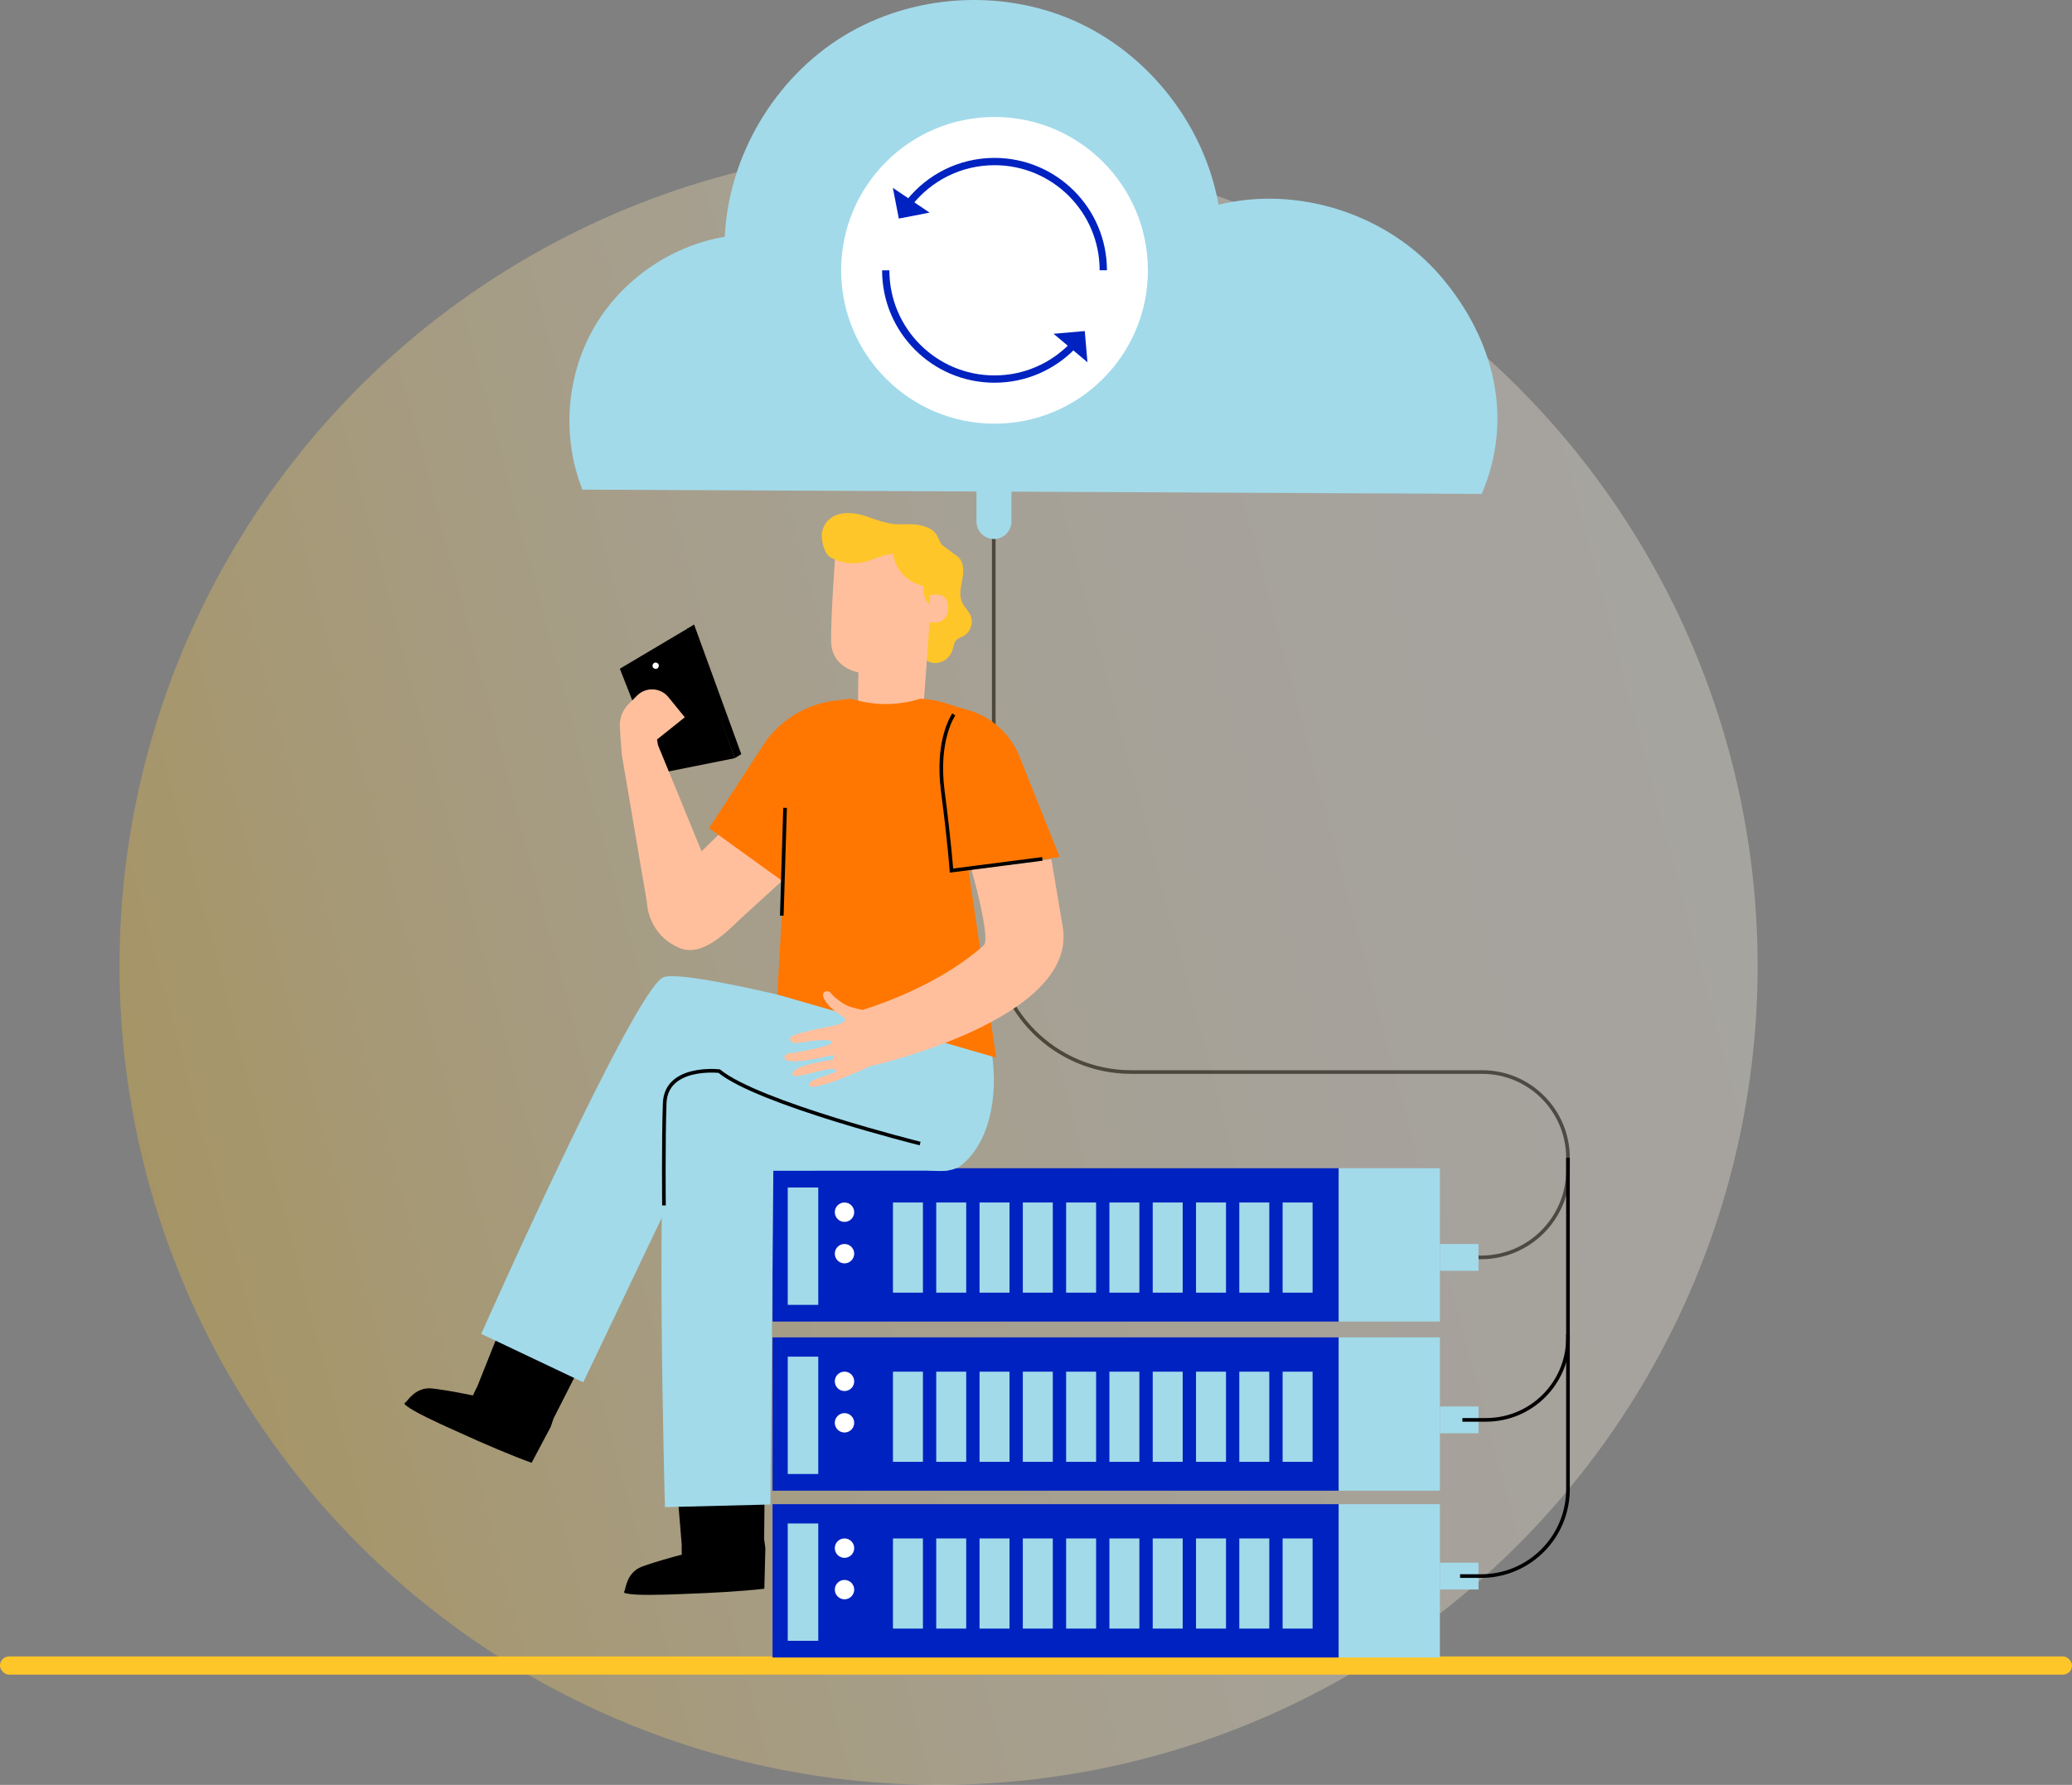 <?xml version="1.0" encoding="UTF-8" standalone="no"?>
<svg
   id="Laag_1"
   viewBox="0 0 568.33 489.647"
   version="1.1"
   width="568.33"
   height="489.647"
   xmlns="http://www.w3.org/2000/svg"
   xmlns:svg="http://www.w3.org/2000/svg">
  <rect x="0" y="0" width="568.33" height="489.647" fill="#808080" stroke="none"/>
  <defs
     id="defs21">
    <style
       id="style2">.cls-1{fill:#0022c0;}.cls-2{fill:#fff;}.cls-3{fill:#ffc629;}.cls-4{fill:#ffbf9d;}.cls-5{fill:#f70;}.cls-6{fill:#a2daea;}.cls-7{fill:url(#Naamloos_verloop_21);opacity:.3;}.cls-8{stroke:#0022c0;stroke-width:2px;}.cls-8,.cls-9{fill:none;stroke-miterlimit:10;}.cls-9{stroke:#000;}</style>
    <linearGradient
       id="Naamloos_verloop_21"
       x1="-1238.88"
       y1="-576.77"
       x2="-789.57"
       y2="-576.77"
       gradientTransform="rotate(-14.83,2855.58,-5041.49)"
       gradientUnits="userSpaceOnUse">
      <stop
         offset="0"
         stop-color="#ffc629"
         id="stop4" />
      <stop
         offset=".14"
         stop-color="#ffd35a"
         id="stop6" />
      <stop
         offset=".28"
         stop-color="#ffde86"
         id="stop8" />
      <stop
         offset=".42"
         stop-color="#ffe8aa"
         id="stop10" />
      <stop
         offset=".57"
         stop-color="#ffefc6"
         id="stop12" />
      <stop
         offset=".71"
         stop-color="#fff4da"
         id="stop14" />
      <stop
         offset=".85"
         stop-color="#fff7e6"
         id="stop16" />
      <stop
         offset="1"
         stop-color="#fff9ea"
         id="stop18" />
    </linearGradient>
  </defs>
  <path
     class="cls-9"
     d="m 272.58,143.327 v 113.06 c 0,20.82 16.88,37.7 37.7,37.7 h 96.26 c 13,0 23.54,10.54 23.54,23.54 v 3.44 c 0,13.18 -10.69,23.87 -23.87,23.87 h -5.97"
     id="path23" />
  <circle
     class="cls-7"
     cx="257.44"
     cy="264.987"
     r="224.66"
     id="circle25"
     style="fill:url(#Naamloos_verloop_21)" />
  <rect
     class="cls-3"
     x="0"
     y="454.407"
     width="568.33"
     height="4.99"
     rx="2.5"
     ry="2.5"
     id="rect27" />
  <g
     id="g139"
     transform="translate(-91.31,-73.773)">
    <g
       id="g61">
      <g
         id="g57">
        <rect
           class="cls-1"
           x="303.21"
           y="394.25"
           width="155.31"
           height="42.06"
           id="rect29" />
        <rect
           class="cls-6"
           x="307.38"
           y="399.54"
           width="8.37"
           height="32.19"
           id="rect31" />
        <path
           class="cls-2"
           d="m 325.61,406.31 c 0,1.47 -1.19,2.66 -2.66,2.66 -1.47,0 -2.66,-1.19 -2.66,-2.66 0,-1.47 1.19,-2.66 2.66,-2.66 1.47,0 2.66,1.19 2.66,2.66 z"
           id="path33" />
        <path
           class="cls-2"
           d="m 325.61,417.69 c 0,1.47 -1.19,2.66 -2.66,2.66 -1.47,0 -2.66,-1.19 -2.66,-2.66 0,-1.47 1.19,-2.66 2.66,-2.66 1.47,0 2.66,1.19 2.66,2.66 z"
           id="path35" />
        <rect
           class="cls-6"
           x="336.24"
           y="403.65"
           width="8.22"
           height="24.73"
           id="rect37" />
        <rect
           class="cls-6"
           x="348.11"
           y="403.65"
           width="8.22"
           height="24.73"
           id="rect39" />
        <rect
           class="cls-6"
           x="359.99"
           y="403.65"
           width="8.22"
           height="24.73"
           id="rect41" />
        <rect
           class="cls-6"
           x="371.86"
           y="403.65"
           width="8.22"
           height="24.73"
           id="rect43" />
        <rect
           class="cls-6"
           x="383.74"
           y="403.65"
           width="8.22"
           height="24.73"
           id="rect45" />
        <rect
           class="cls-6"
           x="395.61"
           y="403.65"
           width="8.22"
           height="24.73"
           id="rect47" />
        <rect
           class="cls-6"
           x="407.49"
           y="403.65"
           width="8.22"
           height="24.73"
           id="rect49" />
        <rect
           class="cls-6"
           x="419.37"
           y="403.65"
           width="8.22"
           height="24.73"
           id="rect51" />
        <rect
           class="cls-6"
           x="431.24"
           y="403.65"
           width="8.22"
           height="24.73"
           id="rect53" />
        <rect
           class="cls-6"
           x="443.12"
           y="403.65"
           width="8.22"
           height="24.73"
           id="rect55" />
      </g>
      <rect
         class="cls-6"
         x="458.52"
         y="394.25"
         width="27.74"
         height="42.06"
         id="rect59" />
    </g>
    <g
       id="g95">
      <g
         id="g91">
        <rect
           class="cls-1"
           x="303.21"
           y="440.65"
           width="155.31"
           height="42.06"
           id="rect63" />
        <rect
           class="cls-6"
           x="307.38"
           y="445.94"
           width="8.37"
           height="32.19"
           id="rect65" />
        <path
           class="cls-2"
           d="m 325.61,452.71 c 0,1.47 -1.19,2.66 -2.66,2.66 -1.47,0 -2.66,-1.19 -2.66,-2.66 0,-1.47 1.19,-2.66 2.66,-2.66 1.47,0 2.66,1.19 2.66,2.66 z"
           id="path67" />
        <path
           class="cls-2"
           d="m 325.61,464.09 c 0,1.47 -1.19,2.66 -2.66,2.66 -1.47,0 -2.66,-1.19 -2.66,-2.66 0,-1.47 1.19,-2.66 2.66,-2.66 1.47,0 2.66,1.19 2.66,2.66 z"
           id="path69" />
        <rect
           class="cls-6"
           x="336.24"
           y="450.06"
           width="8.22"
           height="24.73"
           id="rect71" />
        <rect
           class="cls-6"
           x="348.11"
           y="450.06"
           width="8.22"
           height="24.73"
           id="rect73" />
        <rect
           class="cls-6"
           x="359.99"
           y="450.06"
           width="8.22"
           height="24.73"
           id="rect75" />
        <rect
           class="cls-6"
           x="371.86"
           y="450.06"
           width="8.22"
           height="24.73"
           id="rect77" />
        <rect
           class="cls-6"
           x="383.74"
           y="450.06"
           width="8.22"
           height="24.73"
           id="rect79" />
        <rect
           class="cls-6"
           x="395.61"
           y="450.06"
           width="8.22"
           height="24.73"
           id="rect81" />
        <rect
           class="cls-6"
           x="407.49"
           y="450.06"
           width="8.22"
           height="24.73"
           id="rect83" />
        <rect
           class="cls-6"
           x="419.37"
           y="450.06"
           width="8.22"
           height="24.73"
           id="rect85" />
        <rect
           class="cls-6"
           x="431.24"
           y="450.06"
           width="8.22"
           height="24.73"
           id="rect87" />
        <rect
           class="cls-6"
           x="443.12"
           y="450.06"
           width="8.22"
           height="24.73"
           id="rect89" />
      </g>
      <rect
         class="cls-6"
         x="458.52"
         y="440.65"
         width="27.74"
         height="42.06"
         id="rect93" />
    </g>
    <g
       id="g129">
      <g
         id="g125">
        <rect
           class="cls-1"
           x="303.21"
           y="486.41"
           width="155.31"
           height="42.06"
           id="rect97" />
        <rect
           class="cls-6"
           x="307.38"
           y="491.7"
           width="8.37"
           height="32.19"
           id="rect99" />
        <path
           class="cls-2"
           d="m 325.61,498.47 c 0,1.47 -1.19,2.66 -2.66,2.66 -1.47,0 -2.66,-1.19 -2.66,-2.66 0,-1.47 1.19,-2.66 2.66,-2.66 1.47,0 2.66,1.19 2.66,2.66 z"
           id="path101" />
        <path
           class="cls-2"
           d="m 325.61,509.85 c 0,1.47 -1.19,2.66 -2.66,2.66 -1.47,0 -2.66,-1.19 -2.66,-2.66 0,-1.47 1.19,-2.66 2.66,-2.66 1.47,0 2.66,1.19 2.66,2.66 z"
           id="path103" />
        <rect
           class="cls-6"
           x="336.24"
           y="495.81"
           width="8.22"
           height="24.73"
           id="rect105" />
        <rect
           class="cls-6"
           x="348.11"
           y="495.81"
           width="8.22"
           height="24.73"
           id="rect107" />
        <rect
           class="cls-6"
           x="359.99"
           y="495.81"
           width="8.22"
           height="24.73"
           id="rect109" />
        <rect
           class="cls-6"
           x="371.86"
           y="495.81"
           width="8.22"
           height="24.73"
           id="rect111" />
        <rect
           class="cls-6"
           x="383.74"
           y="495.81"
           width="8.22"
           height="24.73"
           id="rect113" />
        <rect
           class="cls-6"
           x="395.61"
           y="495.81"
           width="8.22"
           height="24.73"
           id="rect115" />
        <rect
           class="cls-6"
           x="407.49"
           y="495.81"
           width="8.22"
           height="24.73"
           id="rect117" />
        <rect
           class="cls-6"
           x="419.37"
           y="495.81"
           width="8.22"
           height="24.73"
           id="rect119" />
        <rect
           class="cls-6"
           x="431.24"
           y="495.81"
           width="8.22"
           height="24.73"
           id="rect121" />
        <rect
           class="cls-6"
           x="443.12"
           y="495.81"
           width="8.22"
           height="24.73"
           id="rect123" />
      </g>
      <rect
         class="cls-6"
         x="458.52"
         y="486.41"
         width="27.74"
         height="42.06"
         id="rect127" />
    </g>
    <rect
       class="cls-6"
       x="486.26"
       y="415.03"
       width="10.59"
       height="7.35"
       id="rect131" />
    <path
       class="cls-6"
       d="m 359.15,216.83 v -7.91 c 0,-0.62 0.5,-1.12 1.12,-1.12 h 7.35 c 0.62,0 1.12,0.5 1.12,1.12 v 7.91 c 0,2.65 -2.15,4.8 -4.8,4.8 v 0 c -2.65,0 -4.8,-2.15 -4.8,-4.8 z"
       id="path133" />
    <rect
       class="cls-6"
       x="486.26"
       y="459.61"
       width="10.59"
       height="7.35"
       id="rect135" />
    <rect
       class="cls-6"
       x="486.26"
       y="502.46"
       width="10.59"
       height="7.35"
       id="rect137" />
  </g>
  <g
     id="g183"
     transform="translate(-91.31,-73.773)">
    <g
       id="g153">
      <path
         class="cls-3"
         d="m 320.31,227.2 c -2.71,-0.62 -3.3,-3.81 -3.55,-5.6 -0.25,-1.79 0.37,-3.69 1.62,-4.99 2.41,-2.51 6.49,-2.47 9.81,-1.42 3.32,1.05 4.51,1.71 7.94,2.3 2.66,0.45 6.24,-0.63 10.01,1.19 2.88,1.39 2.5,3.98 3.92,4.88 1.45,0.92 2.24,1.76 3.68,2.7 1.85,1.22 1.99,3.87 1.6,6.05 -0.38,2.18 -1.08,4.5 -0.21,6.54 0.6,1.43 1.9,2.49 2.46,3.93 0.77,1.97 -0.13,4.45 -1.99,5.46 -0.65,0.35 -1.4,0.55 -1.92,1.07 -0.74,0.74 -0.81,1.89 -1.14,2.88 -0.63,1.92 -2.49,3.4 -4.51,3.48 -2.02,0.08 -4.03,-1.33 -4.55,-3.29 -0.43,-1.65 0.14,-3.36 0.58,-5.01 1.18,-4.42 1.4,-9.1 0.62,-13.61"
         id="path141" />
      <g
         id="g149">
        <path
           class="cls-4"
           d="m 344.47,269.73 -17.75,-1.42 c -0.11,-2.07 0.04,-10.09 0.04,-10.09 0,0 -7.39,-1.15 -7.48,-8.53 -0.09,-7.39 1.19,-24.34 1.19,-24.34 v 0 c 8.55,-3.67 18.42,-2.43 25.79,3.24 l 1.09,0.84 z"
           id="path143" />
        <path
           class="cls-3"
           d="m 320.31,227.2 c 0,0 4.32,2.5 10.37,0.02 3.97,-1.63 8.5,-2.23 9.43,-1.39 0.93,0.84 0.84,4.8 4.55,6.23 0,0 -0.82,7.51 2.2,7.46 3.02,-0.05 2.01,-11.84 2.01,-11.84 l -7.07,-4.13 -7.9,-2.11 -7.63,0.51 -5.96,1.17 v 4.07 z"
           id="path145" />
        <path
           class="cls-4"
           d="m 346.44,237.08 c 0.13,-0.05 5.07,-1.5 4.91,3.55 -0.16,5.05 -5.2,3.85 -5.2,3.7 0,-0.15 0.29,-7.25 0.29,-7.25 z"
           id="path147" />
      </g>
      <path
         class="cls-3"
         d="m 336.14,224.7 c 0.15,2.78 1.45,5.48 3.52,7.34 2.08,1.86 4.9,2.85 7.68,2.69 -0.61,-2.83 -1.33,-5.74 -3.1,-8.03 -1.77,-2.29 -4.87,-3.8 -7.61,-2.86"
         id="path151" />
    </g>
    <g
       id="g159">
      <path
         d="m 253.24,443.01 -23.04,-8.88 -8.08,20.25 -0.04,-0.02 -0.14,0.3 c 0,0 -0.02,0 -0.02,0 0,0 0.01,0.01 0.01,0.02 l -0.54,1.16 c -0.06,0 -0.1,0 -0.11,0.01 -0.01,0.01 0.02,0.05 0.06,0.09 l -0.3,0.64 c 0,0 -0.75,-0.16 -1.93,-0.39 0,0 0,0 0,0 0,0 0,0 0,0 -1.91,-0.38 -4.92,-0.94 -7.7,-1.32 0,0 0,0 0,0 0,0 -0.76,-0.13 -1.76,-0.22 -4.37,-0.38 -6.55,3.44 -7.1,3.83 -0.21,0.11 -0.32,0.25 -0.27,0.44 0.03,0.14 0.3,0.37 0.76,0.68 1.78,1.41 7.56,4.18 13.87,6.98 7.05,3.23 15.08,6.64 20.22,8.48 l 5.22,-9.84 v 0 l 0.8,-2.34 3.43,-6.75 v 0 l 1.18,-2.33 v 0 l 5.48,-10.77 z"
         id="path155" />
      <path
         d="m 301.11,473.74 -24.58,2.33 1.79,21.73 h -0.04 c 0,0 0,0.33 0,0.33 0,0 -0.02,0 -0.02,0 0,0 0.02,0 0.02,0.01 l 0.03,1.28 c -0.06,0.02 -0.09,0.04 -0.09,0.06 0,0.02 0.04,0.04 0.09,0.05 l 0.02,0.71 c 0,0 -0.75,0.19 -1.9,0.51 0,0 0,0 -0.01,0 0,0 0,0 0,0 -1.87,0.51 -4.83,1.36 -7.48,2.25 0,0 0,0 0,0 0,0 -0.73,0.22 -1.67,0.59 -4.08,1.61 -4.33,6 -4.65,6.59 -0.14,0.19 -0.17,0.36 -0.05,0.52 0.09,0.11 0.43,0.2 0.98,0.27 2.23,0.47 8.63,0.37 15.53,0.06 7.75,-0.26 16.45,-0.78 21.88,-1.43 l 0.28,-11.13 v 0 l -0.33,-2.46 0.07,-7.57 v 0 l 0.02,-2.61 v 0 z"
         id="path157" />
    </g>
    <g
       id="g165">
      <path
         class="cls-6"
         d="m 362.75,361.67 c 0,0 -81.56,-23 -89.47,-19.8 -7.91,3.19 -49.97,97.82 -49.97,97.82 l 27.99,13.28 38.53,-80.77 c 0,0 54.57,30.1 65.29,21.15 13,-10.85 7.81,-35.36 7.63,-31.66 z"
         id="path161" />
      <path
         class="cls-6"
         d="m 353.54,362.88 c -1.24,0.33 -67.27,0 -78.34,13.06 -4.46,5.26 -1.5,111.28 -1.5,111.28 1.22,-0.04 28.93,-0.72 28.93,-0.72 l 0.8,-91.55 47.08,-0.04 c 2.55,0 4.58,-2.14 4.45,-4.69 l -1.42,-27.33 z"
         id="path163" />
    </g>
    <g
       id="g181">
      <g
         id="g173">
        <path
           d="m 279.98,246.14 c 0.35,0.49 12.88,35.62 12.88,35.62 l -20.31,4.06 -11.22,-28.6 18.65,-11.07 z"
           id="path167" />
        <polygon
           points="281.69,245.09 279.77,246.26 292.86,281.75 294.64,280.66 "
           id="polygon169" />
        <path
           class="cls-2"
           d="m 271.99,256.16 c 0.13,0.46 -0.14,0.94 -0.6,1.07 -0.46,0.13 -0.94,-0.14 -1.07,-0.6 -0.13,-0.46 0.14,-0.94 0.6,-1.07 0.46,-0.13 0.94,0.14 1.07,0.6 z"
           id="path171" />
      </g>
      <path
         class="cls-4"
         d="M 303.15,288.28 283.74,307.32 271.8,278.2 v 0 l -0.28,-1.56 7.62,-6.1 -4.55,-5.59 c -2.18,-2.59 -6.1,-2.77 -8.51,-0.39 -0.77,0.77 -1.59,1.58 -2.32,2.31 -1.66,1.64 -2.55,3.91 -2.43,6.24 0.2,4.02 0.6,8.3 0.58,7.93 v 0 c 0,0 0,0 0,0 l 6.84,40.22 c 0,0 0.08,8.89 9.04,12.6 6.89,2.85 14.36,-6.18 18.34,-9.62 l 25.52,-23.23 -18.52,-12.71 z"
         id="path175" />
      <path
         class="cls-5"
         d="m 381.94,308.86 -24.57,3.82 -0.59,-1.47 7.79,52.7 -60.05,-17.31 1.75,-30.88 -20.46,-14.76 15.65,-24 c 4.43,-5.98 11.1,-9.92 18.47,-10.93 2.17,-0.3 3.81,-0.44 4.88,-0.57 6.31,1.94 12.62,1.94 18.93,-0.01 v 0 c 2.93,0.12 5.44,0.69 7.84,1.5 1.86,0.63 3.65,1.13 5.35,1.62 6.41,1.87 11.58,6.61 14.06,12.81 l 10.96,27.48 z"
         id="path177" />
      <path
         class="cls-4"
         d="m 308.67,368.48 c -0.21,-2.45 9.95,-3.81 10.8,-3.98 0.83,-0.17 0.62,-1.41 -0.14,-1.21 -1.09,0.29 -12.64,3.06 -12.86,0.66 -0.13,-1.33 2.29,-1.34 2.29,-1.34 0,0 10.99,-1.8 10.85,-2.93 -0.15,-1.15 -6.64,-0.31 -8.8,0.13 -2.14,0.43 -3.22,-0.41 -2.62,-1.52 0.41,-0.76 7.02,-2.25 9.17,-2.63 2.15,-0.38 8.08,-1.33 4.78,-3.24 -3.3,-1.91 -5.12,-4.63 -5.1,-5.7 0.02,-1.08 1.52,-1.44 2.21,-0.47 0.55,0.78 1.88,1.8 2.9,2.52 0.85,0.6 1.78,1.05 2.78,1.33 1.16,0.33 2.16,0.56 3.01,0.73 5.77,-1.81 21.83,-7.51 33.19,-17.72 2.05,-1.84 -3.35,-20.76 -3.35,-20.76 l 21.9,-2.89 3.13,18.63 c 4.26,25.36 -52.49,38.1 -52.49,38.1 l -0.02,-0.06 c -4.12,1.88 -8.72,3.88 -11.36,4.68 -5.43,1.65 -5.59,1.16 -5.67,0.5 -0.23,-1.79 9.45,-3.26 7.18,-4.15 -2.26,-0.89 -11.62,3.18 -11.78,1.3 z"
         id="path179" />
    </g>
  </g>
  <path
     class="cls-6"
     d="m 406.42,135.497 c 8.87,-20.72 3.49,-42.34 -11.09,-59.53 -14.58,-17.19 -39.2,-25.17 -61.09,-19.81 -3.89,-21.8 -19.08,-41.27 -39.29,-50.33 -20.21,-9.06 -44.85,-7.46 -63.71,4.14 -18.86,11.6 -31.41,32.87 -32.44,54.99 -15,2.51 -28.65,12.09 -36.11,25.34 -7.46,13.25 -8.57,29.89 -2.93,44.02 l 246.67,1.17 z"
     id="path185" />
  <circle
     class="cls-2"
     cx="272.79"
     cy="74.157"
     r="42.07"
     id="circle187" />
  <g
     id="g201"
     transform="translate(-91.31,-73.773)">
    <g
       id="g193">
      <path
         class="cls-8"
         d="m 385.53,168.68 c -5.42,5.6 -13.02,9.08 -21.44,9.08 -16.48,0 -29.83,-13.36 -29.83,-29.83"
         id="path189" />
      <polygon
         class="cls-1"
         points="388.85,164.59 389.59,173.15 380.29,165.34 "
         id="polygon191" />
    </g>
    <g
       id="g199">
      <path
         class="cls-8"
         d="m 340.75,129.35 c 5.47,-6.86 13.89,-11.26 23.35,-11.26 16.48,0 29.83,13.36 29.83,29.83"
         id="path195" />
      <polygon
         class="cls-1"
         points="337.85,133.74 336.21,125.31 346.28,132.1 "
         id="polygon197" />
    </g>
  </g>
  <path
     class="cls-9"
     d="m 430.08,317.627 v 49.41 c 0,12.41 -10.06,22.47 -22.47,22.47 h -6.49"
     id="path203" />
  <path
     class="cls-9"
     d="m 430.08,366.027 v 42.51 c 0,13.16 -10.67,23.82 -23.82,23.82 h -5.77"
     id="path205" />
  <path
     class="cls-9"
     d="m 252.38,313.707 c 0,0 -44.37,-11.08 -55.11,-19.87 0,0 -14.56,-1.65 -14.95,8.79 -0.38,10.44 -0.2,28.05 -0.2,28.05"
     id="path207" />
  <path
     class="cls-9"
     d="m 261.62,195.987 c 0,0 -4.88,6.84 -3.02,21.03 1.85,14.19 2.38,21.81 2.38,21.81 l 24.92,-3.21"
     id="path209" />
  <line
     class="cls-9"
     x1="215.34"
     y1="221.607"
     x2="214.44"
     y2="251.187"
     id="line211" />
</svg>
